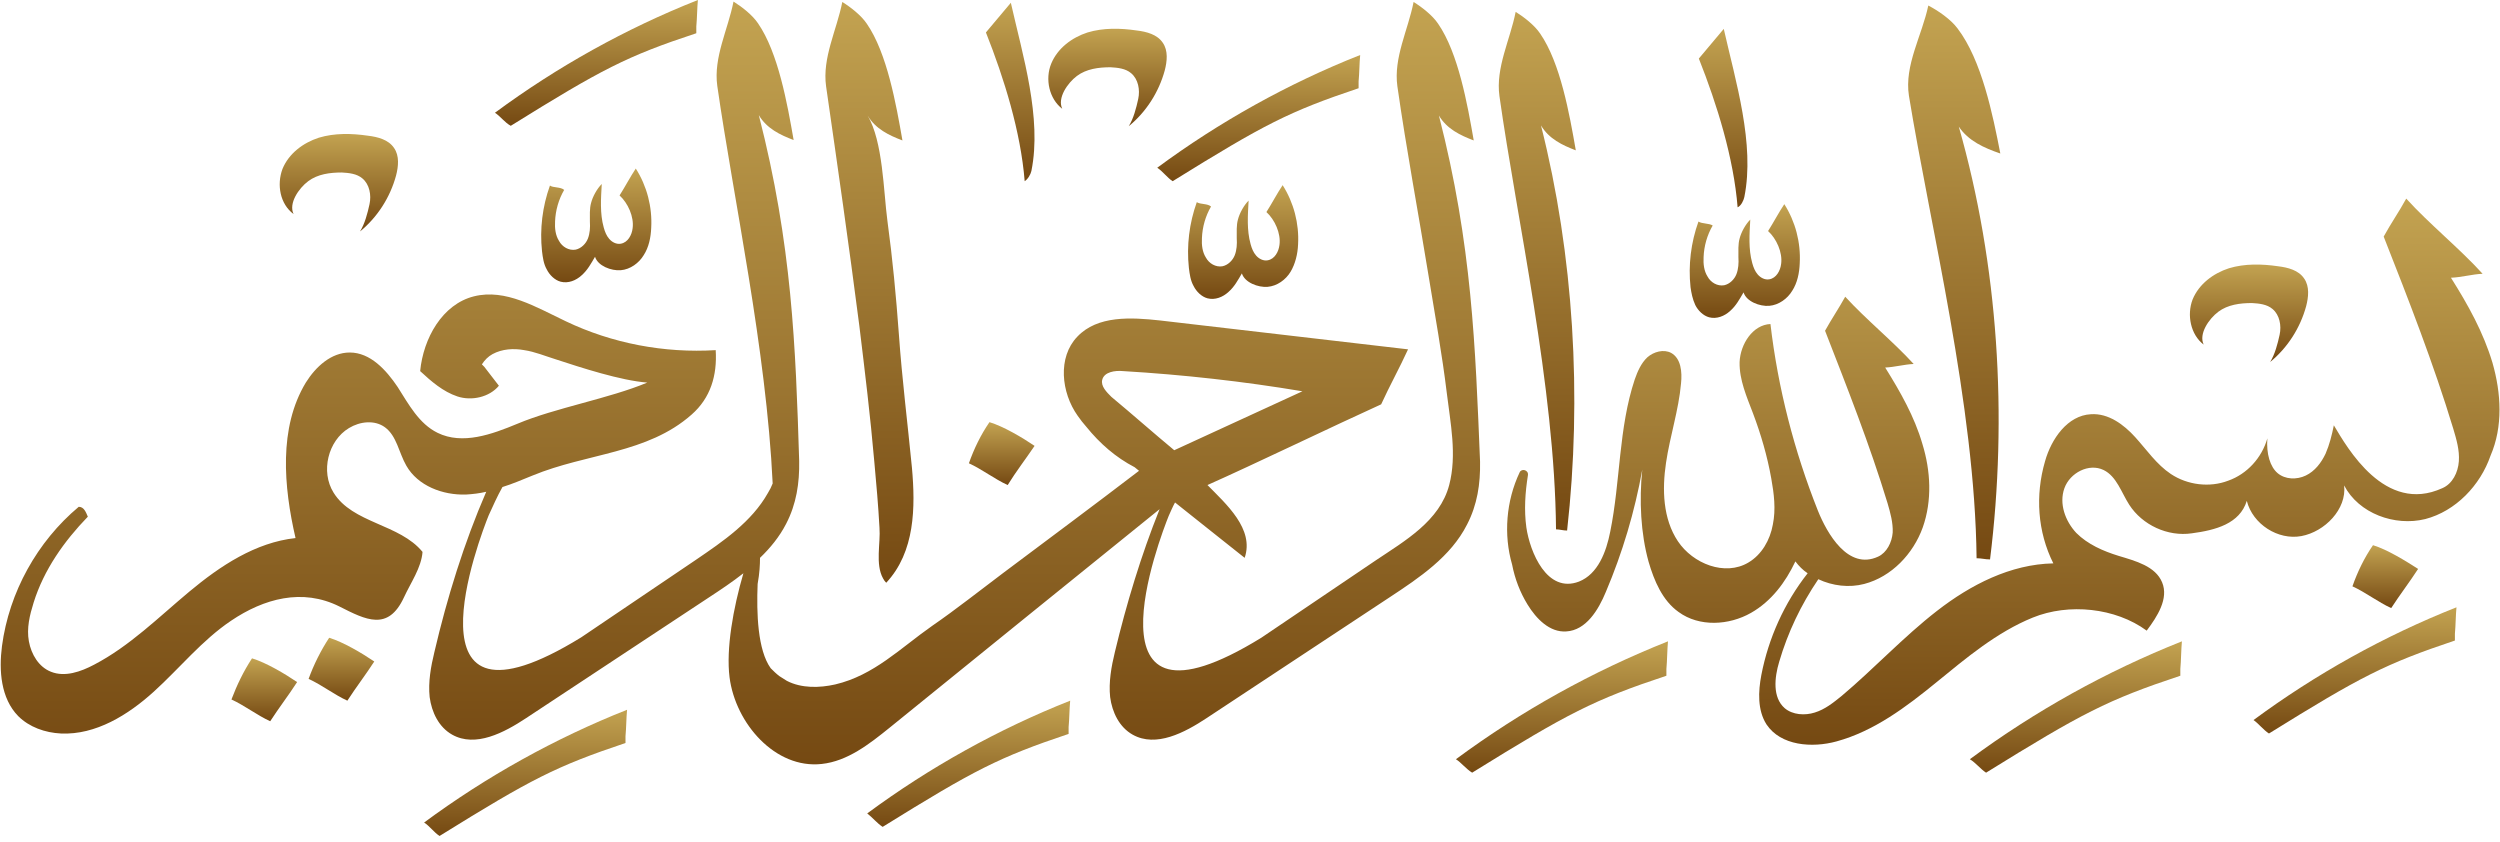 <?xml version="1.0" encoding="utf-8"?>
<svg xmlns="http://www.w3.org/2000/svg" fill="none" height="100%" overflow="visible" preserveAspectRatio="none" style="display: block;" viewBox="0 0 294 99" width="100%">
<g clip-path="url(#clip0_0_155)" id="bismillah-two 1">
<g id="Group">
<path d="M293.116 42.665C292.046 39.082 290.231 35.825 288.231 32.661C289.487 32.615 290.743 32.243 291.953 32.196C289.254 29.218 285.672 26.334 282.973 23.356C282.136 24.892 281.159 26.287 280.321 27.823C283.252 35.267 286.184 42.758 288.51 50.435C288.882 51.691 289.254 52.947 289.161 54.25C289.068 55.553 288.417 56.902 287.207 57.413C280.461 60.484 276.041 52.668 274.459 50.016C274.226 51.179 273.947 52.296 273.482 53.366C272.97 54.436 272.226 55.413 271.156 55.925C270.085 56.437 268.736 56.39 267.852 55.645C266.968 54.901 266.503 53.366 266.642 51.551C265.991 53.831 264.27 55.739 262.036 56.529C259.85 57.367 257.244 57.041 255.29 55.739C253.615 54.622 252.452 52.901 251.103 51.412C249.753 49.923 247.939 48.574 245.892 48.713C243.147 48.853 241.239 51.598 240.495 54.25C239.332 58.251 239.611 62.531 241.472 66.254C236.447 66.347 231.748 68.766 227.793 71.837C223.838 74.907 220.395 78.629 216.58 81.84C215.603 82.631 214.626 83.422 213.416 83.794C212.253 84.166 210.811 84.073 209.88 83.282C208.438 82.026 208.671 79.7 209.229 77.839C210.253 74.349 211.788 71.139 213.835 68.115C215.51 68.906 217.464 69.138 219.232 68.673C222.442 67.835 225.001 65.137 226.118 62.02C227.235 58.856 227.049 55.366 226.072 52.203C225.141 48.992 223.466 46.061 221.698 43.223C222.815 43.176 223.931 42.851 225.048 42.804C222.629 40.152 219.418 37.547 216.999 34.895C216.254 36.244 215.37 37.547 214.626 38.896C217.232 45.596 219.884 52.296 221.977 59.181C222.303 60.298 222.629 61.461 222.582 62.624C222.489 63.788 221.884 64.997 220.861 65.463C217.325 67.091 214.859 62.718 213.789 60.066C210.997 53.04 209.089 45.642 208.205 38.105C206.112 38.198 204.669 40.478 204.576 42.572C204.53 44.665 205.414 46.666 206.158 48.62C207.089 51.086 207.833 53.645 208.298 56.25C208.624 58.065 208.857 59.879 208.485 61.694C208.159 63.508 207.182 65.23 205.6 66.16C202.855 67.789 199.086 66.3 197.318 63.648C195.55 60.996 195.457 57.553 195.922 54.436C196.388 51.272 197.411 48.248 197.69 45.084C197.83 43.735 197.69 42.153 196.527 41.502C195.643 41.036 194.48 41.362 193.736 42.013C192.991 42.711 192.573 43.688 192.247 44.619C190.339 50.342 190.572 56.576 189.362 62.531C188.897 64.904 187.92 67.51 185.687 68.394C181.918 69.836 179.917 64.904 179.499 62.02C179.219 59.972 179.359 57.925 179.685 55.878C179.778 55.273 178.94 55.041 178.708 55.553C177.126 58.902 176.8 62.857 177.824 66.393C178.149 68.068 178.754 69.65 179.638 71.092C180.662 72.767 182.244 74.396 184.198 74.256C186.524 74.117 187.966 71.744 188.85 69.603C190.805 64.997 192.247 60.159 193.131 55.227C192.759 58.856 192.945 62.718 193.875 66.067C194.527 68.301 195.504 70.627 197.411 71.976C199.831 73.744 203.32 73.558 205.926 72.069C208.298 70.72 209.973 68.487 211.137 66.021C211.555 66.579 212.021 67.044 212.579 67.417C209.834 70.906 207.973 75.047 207.135 79.374C206.763 81.328 206.67 83.515 207.74 85.19C209.415 87.702 213.091 87.981 215.975 87.19C220.395 85.981 224.164 83.143 227.7 80.258C231.236 77.373 234.818 74.349 239.052 72.628C243.286 70.906 248.776 71.465 252.452 74.163C253.708 72.488 255.057 70.394 254.266 68.487C253.476 66.579 251.149 65.974 249.149 65.37C247.334 64.811 245.52 64.02 244.17 62.671C242.868 61.275 242.123 59.228 242.774 57.413C243.426 55.599 245.659 54.436 247.381 55.273C248.916 56.018 249.474 57.925 250.405 59.368C251.94 61.74 254.918 63.136 257.756 62.718C260.548 62.345 263.386 61.601 264.223 58.902C264.921 61.647 267.899 63.555 270.644 63.043C273.389 62.531 275.994 59.879 275.669 57.088C277.39 60.391 281.624 61.927 285.207 61.043C288.789 60.112 291.674 57.088 292.883 53.598C294.372 50.155 294.14 46.247 293.116 42.665Z" fill="url(#paint0_linear_0_155)" id="Vector"/>
<path d="M279.065 64.113C278.041 65.602 277.25 67.231 276.646 68.952C278.181 69.65 279.67 70.813 281.205 71.511C282.229 69.929 283.345 68.487 284.369 66.905C282.927 65.974 280.74 64.625 279.065 64.113Z" fill="url(#paint1_linear_0_155)" id="Vector_2"/>
<path d="M121.666 52.435C120.224 51.458 118.037 50.155 116.362 49.644C115.339 51.133 114.548 52.761 113.943 54.482C115.478 55.18 116.967 56.343 118.503 57.041C119.48 55.459 120.596 54.017 121.666 52.435Z" fill="url(#paint2_linear_0_155)" id="Vector_3"/>
<path d="M27.218 82.259C28.753 82.957 30.242 84.12 31.777 84.817C32.801 83.236 33.918 81.793 34.941 80.211C33.499 79.234 31.312 77.932 29.637 77.42C28.66 78.909 27.869 80.537 27.218 82.259Z" fill="url(#paint3_linear_0_155)" id="Vector_4"/>
<path d="M36.291 79.839C37.826 80.537 39.315 81.7 40.85 82.398C41.874 80.816 42.99 79.374 44.014 77.792C42.572 76.815 40.385 75.512 38.71 75.001C37.733 76.489 36.895 78.164 36.291 79.839Z" fill="url(#paint4_linear_0_155)" id="Vector_5"/>
<path d="M232.446 65.649C233.004 65.649 233.469 65.788 234.028 65.788C236.121 48.992 235.005 31.173 230.352 14.888C231.469 16.563 233.33 17.401 235.237 18.052C234.353 13.493 233.05 7.072 230.212 3.35C229.421 2.28 227.933 1.256 226.769 0.651C226.025 4.187 223.931 7.677 224.49 11.259C227.002 26.66 232.26 47.69 232.446 65.649Z" fill="url(#paint5_linear_0_155)" id="Vector_6"/>
<path d="M184.291 62.392C186.059 46.666 185.082 30.009 181.22 14.749C182.151 16.331 183.733 17.075 185.314 17.68C184.57 13.4 183.5 7.398 181.127 3.955C180.476 2.978 179.219 2.001 178.242 1.396C177.591 4.699 175.87 7.956 176.335 11.306C178.382 25.822 182.849 45.456 182.988 62.252C183.407 62.252 183.826 62.392 184.291 62.392Z" fill="url(#paint6_linear_0_155)" id="Vector_7"/>
<path d="M103.847 68.022C103.94 68.208 104.079 68.394 104.219 68.533C107.615 64.904 107.662 59.647 107.243 54.994C106.731 49.737 106.08 44.572 105.708 39.315C105.382 34.848 104.963 30.382 104.359 25.962C103.893 22.472 103.847 16.656 102.032 13.586C102.963 15.168 104.545 15.912 106.127 16.517C105.382 12.236 104.312 6.235 101.939 2.792C101.288 1.815 100.032 0.837 99.055 0.233C98.403 3.536 96.682 6.793 97.147 10.143C98.496 19.494 99.846 28.893 101.055 38.291C101.707 43.642 102.358 48.992 102.823 54.343C103.056 56.902 103.288 59.461 103.428 62.066C103.568 63.881 102.916 66.347 103.847 68.022Z" fill="url(#paint7_linear_0_155)" id="Vector_8"/>
<path d="M140.742 23.775C139.858 26.241 139.533 28.893 139.812 31.498C139.905 32.243 139.998 32.987 140.37 33.639C140.696 34.29 141.301 34.895 141.998 35.081C142.882 35.313 143.813 34.941 144.464 34.336C145.162 33.732 145.581 32.941 146.046 32.15C146.372 33.22 147.954 33.825 149.07 33.732C150.187 33.639 151.211 32.894 151.769 31.964C152.327 31.033 152.606 29.87 152.653 28.753C152.793 26.287 152.141 23.822 150.838 21.774C150.187 22.751 149.582 23.915 148.931 24.938C149.908 25.822 150.652 27.451 150.466 28.8C150.373 29.591 149.908 30.475 149.07 30.614C148.559 30.707 148.047 30.428 147.721 30.056C147.395 29.684 147.209 29.218 147.07 28.707C146.605 27.032 146.744 25.31 146.837 23.589C146.279 24.147 145.767 25.078 145.581 25.822C145.395 26.474 145.441 27.311 145.441 28.009C145.488 28.707 145.441 29.405 145.209 30.009C144.976 30.614 144.418 31.173 143.766 31.312C142.975 31.452 142.185 30.986 141.812 30.289C141.394 29.637 141.301 28.8 141.347 28.009C141.394 26.706 141.766 25.403 142.417 24.287C141.998 23.915 141.161 24.054 140.742 23.775Z" fill="url(#paint8_linear_0_155)" id="Vector_9"/>
<path d="M199.365 35.872C199.691 36.523 200.296 37.128 200.994 37.314C201.878 37.547 202.808 37.175 203.46 36.57C204.158 35.965 204.576 35.174 205.042 34.383C205.367 35.453 206.949 36.058 208.066 35.965C209.182 35.872 210.206 35.127 210.764 34.197C211.369 33.266 211.602 32.103 211.648 30.986C211.788 28.521 211.137 26.055 209.834 24.008C209.182 24.985 208.578 26.148 207.926 27.171C208.903 28.055 209.648 29.684 209.462 31.033C209.369 31.824 208.903 32.708 208.066 32.848C207.554 32.941 207.042 32.661 206.717 32.289C206.391 31.917 206.205 31.452 206.065 30.94C205.6 29.265 205.74 27.544 205.833 25.822C205.274 26.38 204.762 27.311 204.576 28.055C204.39 28.707 204.437 29.544 204.437 30.242C204.483 30.94 204.437 31.638 204.204 32.243C203.972 32.848 203.413 33.406 202.762 33.545C201.971 33.685 201.18 33.22 200.808 32.522C200.389 31.87 200.296 31.033 200.342 30.242C200.389 28.939 200.761 27.637 201.413 26.52C200.994 26.241 200.156 26.334 199.738 26.055C198.854 28.521 198.528 31.173 198.807 33.778C198.9 34.429 199.04 35.174 199.365 35.872Z" fill="url(#paint9_linear_0_155)" id="Vector_10"/>
<path d="M259.152 40.524C258.547 39.268 259.757 37.5 260.873 36.663C261.99 35.825 263.432 35.639 264.828 35.639C265.665 35.686 266.596 35.779 267.247 36.337C268.085 37.035 268.317 38.291 268.085 39.361C267.852 40.431 267.526 41.688 266.968 42.572C269.015 40.897 270.504 38.57 271.202 36.011C271.481 34.941 271.621 33.685 270.969 32.755C270.318 31.777 269.062 31.452 267.899 31.312C265.991 31.033 263.991 30.986 262.129 31.545C260.268 32.15 258.593 33.406 257.849 35.22C257.151 37.035 257.616 39.361 259.152 40.524Z" fill="url(#paint10_linear_0_155)" id="Vector_11"/>
<path d="M124.923 12.795C124.318 11.539 125.528 9.771 126.645 8.933C127.761 8.096 129.204 7.909 130.599 7.909C131.437 7.956 132.367 8.049 133.019 8.607C133.856 9.305 134.089 10.562 133.856 11.632C133.624 12.702 133.298 13.958 132.74 14.842C134.787 13.167 136.276 10.841 136.974 8.282C137.253 7.212 137.392 5.955 136.741 5.025C136.09 4.048 134.833 3.722 133.67 3.583C131.763 3.303 129.762 3.257 127.901 3.815C126.04 4.42 124.365 5.676 123.62 7.491C122.876 9.305 123.388 11.632 124.923 12.795Z" fill="url(#paint11_linear_0_155)" id="Vector_12"/>
<path d="M34.523 25.171C33.918 23.915 35.127 22.146 36.244 21.309C37.361 20.472 38.803 20.285 40.199 20.285C41.036 20.332 41.967 20.425 42.618 20.983C43.456 21.681 43.688 22.938 43.456 24.008C43.223 25.078 42.897 26.334 42.339 27.218C44.386 25.543 45.875 23.217 46.573 20.658C46.852 19.588 46.992 18.331 46.34 17.401C45.689 16.424 44.433 16.098 43.27 15.959C41.362 15.679 39.361 15.633 37.5 16.191C35.639 16.796 33.964 18.052 33.22 19.867C32.522 21.728 32.941 24.008 34.523 25.171Z" fill="url(#paint12_linear_0_155)" id="Vector_13"/>
<path d="M266.829 86.26C277.623 79.56 280.507 78.071 288.696 75.326V74.535C288.789 73.558 288.789 72.349 288.882 71.418C280.414 74.768 272.319 79.281 265.014 84.678C265.619 85.097 266.177 85.841 266.829 86.26Z" fill="url(#paint13_linear_0_155)" id="Vector_14"/>
<path d="M233.562 90.866C244.822 83.887 247.846 82.305 256.407 79.467V78.676C256.5 77.653 256.5 76.396 256.593 75.419C247.706 78.955 239.332 83.608 231.655 89.284C232.353 89.703 232.911 90.447 233.562 90.866Z" fill="url(#paint14_linear_0_155)" id="Vector_15"/>
<path d="M173.125 90.866C184.384 83.887 187.408 82.305 195.969 79.467V78.676C196.062 77.653 196.062 76.396 196.155 75.419C187.269 78.955 178.894 83.608 171.217 89.284C171.868 89.703 172.427 90.447 173.125 90.866Z" fill="url(#paint15_linear_0_155)" id="Vector_16"/>
<path d="M137.904 21.309C148.698 14.609 151.583 13.12 159.771 10.375V9.584C159.865 8.607 159.865 7.398 159.958 6.467C151.49 9.817 143.394 14.33 136.09 19.727C136.741 20.146 137.253 20.89 137.904 21.309Z" fill="url(#paint16_linear_0_155)" id="Vector_17"/>
<path d="M103.8 97.24C114.594 90.54 117.479 89.051 125.668 86.306V85.515C125.761 84.538 125.761 83.329 125.854 82.398C117.386 85.748 109.29 90.261 101.986 95.658C102.591 96.123 103.149 96.821 103.8 97.24Z" fill="url(#paint17_linear_0_155)" id="Vector_18"/>
<path d="M51.691 98.31C62.485 91.61 65.37 90.121 73.558 87.376V86.585C73.651 85.609 73.651 84.399 73.744 83.468C65.276 86.818 57.181 91.331 49.876 96.728C50.528 97.147 51.039 97.891 51.691 98.31Z" fill="url(#paint18_linear_0_155)" id="Vector_19"/>
<path d="M64.672 21.821C63.788 24.287 63.462 26.939 63.741 29.544C63.834 30.289 63.927 31.033 64.299 31.684C64.625 32.336 65.23 32.941 65.928 33.127C66.812 33.359 67.742 32.987 68.394 32.382C69.092 31.777 69.51 30.986 69.976 30.196C70.301 31.266 71.883 31.87 73 31.777C74.117 31.684 75.14 30.94 75.698 30.009C76.303 29.079 76.536 27.916 76.582 26.799C76.722 24.333 76.071 21.867 74.768 19.82C74.117 20.797 73.512 21.96 72.86 22.984C73.837 23.868 74.582 25.496 74.396 26.846C74.303 27.637 73.837 28.521 73 28.66C72.488 28.753 71.976 28.474 71.651 28.102C71.325 27.73 71.139 27.264 70.999 26.753C70.534 25.078 70.674 23.356 70.767 21.635C70.208 22.193 69.697 23.124 69.51 23.868C69.324 24.519 69.371 25.357 69.371 26.055C69.417 26.753 69.371 27.451 69.138 28.055C68.906 28.66 68.347 29.218 67.696 29.358C66.905 29.498 66.114 29.032 65.742 28.334C65.323 27.683 65.23 26.846 65.276 26.055C65.323 24.752 65.695 23.449 66.347 22.333C65.928 21.96 65.044 22.1 64.672 21.821Z" fill="url(#paint19_linear_0_155)" id="Vector_20"/>
<path d="M81.886 3.908V3.117C81.979 2.14 81.979 0.931 82.073 0C73.605 3.35 65.509 7.863 58.205 13.26C58.856 13.679 59.368 14.423 60.066 14.795C70.767 8.142 73.698 6.607 81.886 3.908Z" fill="url(#paint20_linear_0_155)" id="Vector_21"/>
<path d="M205.135 23.17C206.391 16.936 204.111 9.584 202.715 3.396C201.738 4.56 200.761 5.723 199.784 6.886C201.924 12.283 203.878 18.564 204.344 24.38C204.762 24.194 205.042 23.589 205.135 23.17Z" fill="url(#paint21_linear_0_155)" id="Vector_22"/>
<path d="M121.294 20.099C122.55 13.865 120.271 6.514 118.875 0.326C117.898 1.489 116.921 2.652 115.944 3.815C118.084 9.212 120.038 15.493 120.503 21.309C120.875 21.076 121.201 20.518 121.294 20.099Z" fill="url(#paint22_linear_0_155)" id="Vector_23"/>
<path d="M169.216 13.586C170.147 15.168 171.729 15.912 173.311 16.517C172.566 12.236 171.496 6.235 169.123 2.792C168.472 1.815 167.216 0.837 166.239 0.233C165.587 3.536 163.866 6.793 164.331 10.143C165.401 17.634 166.797 25.031 168.007 32.475C168.751 37.035 169.589 41.641 170.147 46.247C170.566 49.737 171.357 53.505 170.426 57.041C169.309 61.275 165.215 63.602 161.819 65.881C157.306 68.906 152.839 71.976 148.326 75.001C126.784 88.26 136.462 63.09 137.439 60.67C137.671 60.159 137.904 59.6 138.183 59.089C140.835 61.182 143.766 63.555 146.372 65.602C147.535 62.206 144.185 59.275 141.998 57.041C147.442 54.622 156.98 50.016 162.423 47.55C163.401 45.41 164.61 43.223 165.587 41.083C155.863 39.966 146.139 38.803 136.415 37.686C133.019 37.314 129.064 37.081 126.691 39.594C124.365 42.013 124.784 46.154 126.738 48.899C127.063 49.364 127.389 49.783 127.761 50.202C129.343 52.156 131.204 53.785 133.438 54.948L133.949 55.366C128.413 59.6 123.574 63.183 117.991 67.37C115.199 69.464 112.454 71.651 109.616 73.605C105.894 76.21 102.777 79.421 98.217 80.491C96.356 80.909 94.262 80.956 92.541 80.072C92.308 79.932 92.029 79.746 91.657 79.513C91.285 79.234 90.959 78.909 90.633 78.583C89.098 76.443 88.958 72.116 89.098 68.673C89.331 67.37 89.377 66.393 89.377 65.602C90.587 64.439 91.657 63.136 92.448 61.601C93.657 59.275 94.03 56.809 93.983 54.203C93.564 40.757 93.146 28.753 89.237 13.539C90.168 15.121 91.75 15.866 93.332 16.47C92.587 12.19 91.517 6.188 89.144 2.745C88.493 1.768 87.237 0.791 86.26 0.186C85.609 3.489 83.887 6.746 84.352 10.096C86.26 23.403 90.121 41.083 90.866 56.855C90.726 57.227 90.54 57.6 90.308 57.972C88.4 61.368 85.05 63.648 81.84 65.835C77.327 68.859 72.86 71.93 68.347 74.954C46.806 88.214 56.483 63.043 57.46 60.624C57.972 59.507 58.484 58.344 59.089 57.274C60.298 56.902 61.461 56.39 62.624 55.925C69.045 53.273 76.117 53.366 81.328 48.76C83.561 46.806 84.352 44.154 84.166 41.176C78.118 41.548 71.976 40.385 66.533 37.779C63.09 36.151 59.461 33.918 55.739 34.848C52.017 35.779 49.783 39.78 49.411 43.642C50.714 44.851 52.109 46.061 53.785 46.619C55.459 47.178 57.553 46.712 58.67 45.363C58.111 44.619 57.507 43.874 56.948 43.13C56.855 43.037 56.762 42.944 56.669 42.851C56.995 42.339 57.413 41.92 57.925 41.641C59.042 41.036 60.391 40.943 61.647 41.176C62.904 41.362 64.113 41.874 65.323 42.246C68.301 43.223 73 44.758 76.117 44.991C71.697 46.852 65.276 47.969 60.856 49.83C57.832 51.086 54.389 52.342 51.458 50.9C49.271 49.83 48.062 47.55 46.759 45.503C45.41 43.502 43.549 41.455 41.129 41.455C38.943 41.455 37.128 43.13 35.965 44.991C32.755 50.295 33.359 57.227 34.755 63.276C30.056 63.788 25.915 66.533 22.286 69.557C18.657 72.581 15.261 75.978 11.073 78.164C9.491 79.002 7.63 79.653 6.002 79.002C4.56 78.443 3.676 76.955 3.396 75.419C3.117 73.884 3.489 72.349 3.955 70.86C5.164 66.998 7.537 63.648 10.329 60.763C10.096 60.205 9.864 59.6 9.259 59.6C4.373 63.695 1.07 69.65 0.233 75.978C-0.14 78.862 0.093 82.119 2.14 84.213C3.443 85.515 5.304 86.167 7.165 86.26C11.259 86.446 15.075 84.073 18.099 81.328C21.123 78.583 23.775 75.28 27.171 73C31.033 70.394 35.546 69.138 39.92 71.325C43.037 72.907 45.642 74.256 47.503 70.255C48.294 68.533 49.551 66.765 49.69 64.904C46.992 61.601 41.455 61.554 39.222 57.925C37.686 55.459 38.57 51.83 41.036 50.342C42.339 49.551 44.06 49.364 45.27 50.248C46.666 51.272 46.899 53.226 47.783 54.761C49.132 57.134 52.063 58.251 54.808 58.158C55.599 58.111 56.39 58.018 57.181 57.832C54.575 63.834 52.575 70.301 51.086 76.675C50.667 78.397 50.342 80.211 50.528 81.979C50.76 83.747 51.598 85.515 53.18 86.399C55.925 87.935 59.275 86.167 61.88 84.445C69.045 79.7 76.21 75.001 83.375 70.255C84.725 69.371 86.12 68.44 87.423 67.417C86.213 71.558 85.376 76.303 85.795 79.653C86.493 85.097 91.192 90.447 96.635 89.842C99.659 89.517 102.218 87.516 104.638 85.562C115.199 77.001 125.761 68.44 136.369 59.879C134.182 65.323 132.461 71.046 131.111 76.675C130.693 78.397 130.367 80.211 130.553 81.979C130.786 83.747 131.623 85.515 133.205 86.399C135.95 87.935 139.3 86.167 141.905 84.445C149.07 79.7 156.235 75.001 163.401 70.255C166.937 67.928 170.612 65.463 172.52 61.694C173.729 59.368 174.102 56.902 174.055 54.296C173.497 40.804 173.125 28.8 169.216 13.586ZM129.622 44.665C129.855 43.735 131.111 43.549 132.088 43.642C139.114 44.06 146.232 44.851 153.165 46.015C148.14 48.341 143.115 50.621 138.09 52.947C135.624 50.9 133.158 48.713 130.693 46.666C130.134 46.108 129.436 45.41 129.622 44.665Z" fill="url(#paint23_linear_0_155)" id="Vector_24"/>
</g>
</g>
<defs>
<linearGradient gradientUnits="userSpaceOnUse" id="paint0_linear_0_155" x1="235.589" x2="235.589" y1="87.583" y2="23.356">
<stop offset="1.33195e-07" stop-color="#754912"/>
<stop offset="1" stop-color="#C3A351"/>
</linearGradient>
<linearGradient gradientUnits="userSpaceOnUse" id="paint1_linear_0_155" x1="280.507" x2="280.507" y1="71.511" y2="64.113">
<stop offset="1.33195e-07" stop-color="#754912"/>
<stop offset="1" stop-color="#C3A351"/>
</linearGradient>
<linearGradient gradientUnits="userSpaceOnUse" id="paint2_linear_0_155" x1="117.805" x2="117.805" y1="57.041" y2="49.644">
<stop offset="1.33195e-07" stop-color="#754912"/>
<stop offset="1" stop-color="#C3A351"/>
</linearGradient>
<linearGradient gradientUnits="userSpaceOnUse" id="paint3_linear_0_155" x1="31.08" x2="31.08" y1="84.817" y2="77.42">
<stop offset="1.33195e-07" stop-color="#754912"/>
<stop offset="1" stop-color="#C3A351"/>
</linearGradient>
<linearGradient gradientUnits="userSpaceOnUse" id="paint4_linear_0_155" x1="40.152" x2="40.152" y1="82.398" y2="75.001">
<stop offset="1.33195e-07" stop-color="#754912"/>
<stop offset="1" stop-color="#C3A351"/>
</linearGradient>
<linearGradient gradientUnits="userSpaceOnUse" id="paint5_linear_0_155" x1="229.817" x2="229.817" y1="65.788" y2="0.651">
<stop offset="1.33195e-07" stop-color="#754912"/>
<stop offset="1" stop-color="#C3A351"/>
</linearGradient>
<linearGradient gradientUnits="userSpaceOnUse" id="paint6_linear_0_155" x1="180.785" x2="180.785" y1="62.392" y2="1.396">
<stop offset="1.33195e-07" stop-color="#754912"/>
<stop offset="1" stop-color="#C3A351"/>
</linearGradient>
<linearGradient gradientUnits="userSpaceOnUse" id="paint7_linear_0_155" x1="102.247" x2="102.247" y1="68.533" y2="0.233">
<stop offset="1.33195e-07" stop-color="#754912"/>
<stop offset="1" stop-color="#C3A351"/>
</linearGradient>
<linearGradient gradientUnits="userSpaceOnUse" id="paint8_linear_0_155" x1="146.193" x2="146.193" y1="35.151" y2="21.774">
<stop offset="1.33195e-07" stop-color="#754912"/>
<stop offset="1" stop-color="#C3A351"/>
</linearGradient>
<linearGradient gradientUnits="userSpaceOnUse" id="paint9_linear_0_155" x1="205.188" x2="205.188" y1="37.384" y2="24.008">
<stop offset="1.33195e-07" stop-color="#754912"/>
<stop offset="1" stop-color="#C3A351"/>
</linearGradient>
<linearGradient gradientUnits="userSpaceOnUse" id="paint10_linear_0_155" x1="264.484" x2="264.484" y1="42.572" y2="31.11">
<stop offset="1.33195e-07" stop-color="#754912"/>
<stop offset="1" stop-color="#C3A351"/>
</linearGradient>
<linearGradient gradientUnits="userSpaceOnUse" id="paint11_linear_0_155" x1="130.245" x2="130.245" y1="14.842" y2="3.381">
<stop offset="1.33195e-07" stop-color="#754912"/>
<stop offset="1" stop-color="#C3A351"/>
</linearGradient>
<linearGradient gradientUnits="userSpaceOnUse" id="paint12_linear_0_155" x1="39.85" x2="39.85" y1="27.218" y2="15.757">
<stop offset="1.33195e-07" stop-color="#754912"/>
<stop offset="1" stop-color="#C3A351"/>
</linearGradient>
<linearGradient gradientUnits="userSpaceOnUse" id="paint13_linear_0_155" x1="276.948" x2="276.948" y1="86.26" y2="71.418">
<stop offset="1.33195e-07" stop-color="#754912"/>
<stop offset="1" stop-color="#C3A351"/>
</linearGradient>
<linearGradient gradientUnits="userSpaceOnUse" id="paint14_linear_0_155" x1="244.124" x2="244.124" y1="90.866" y2="75.419">
<stop offset="1.33195e-07" stop-color="#754912"/>
<stop offset="1" stop-color="#C3A351"/>
</linearGradient>
<linearGradient gradientUnits="userSpaceOnUse" id="paint15_linear_0_155" x1="183.686" x2="183.686" y1="90.866" y2="75.419">
<stop offset="1.33195e-07" stop-color="#754912"/>
<stop offset="1" stop-color="#C3A351"/>
</linearGradient>
<linearGradient gradientUnits="userSpaceOnUse" id="paint16_linear_0_155" x1="148.024" x2="148.024" y1="21.309" y2="6.467">
<stop offset="1.33195e-07" stop-color="#754912"/>
<stop offset="1" stop-color="#C3A351"/>
</linearGradient>
<linearGradient gradientUnits="userSpaceOnUse" id="paint17_linear_0_155" x1="113.92" x2="113.92" y1="97.24" y2="82.398">
<stop offset="1.33195e-07" stop-color="#754912"/>
<stop offset="1" stop-color="#C3A351"/>
</linearGradient>
<linearGradient gradientUnits="userSpaceOnUse" id="paint18_linear_0_155" x1="61.81" x2="61.81" y1="98.31" y2="83.468">
<stop offset="1.33195e-07" stop-color="#754912"/>
<stop offset="1" stop-color="#C3A351"/>
</linearGradient>
<linearGradient gradientUnits="userSpaceOnUse" id="paint19_linear_0_155" x1="70.122" x2="70.122" y1="33.197" y2="19.82">
<stop offset="1.33195e-07" stop-color="#754912"/>
<stop offset="1" stop-color="#C3A351"/>
</linearGradient>
<linearGradient gradientUnits="userSpaceOnUse" id="paint20_linear_0_155" x1="70.138" x2="70.138" y1="14.795" y2="0">
<stop offset="1.33195e-07" stop-color="#754912"/>
<stop offset="1" stop-color="#C3A351"/>
</linearGradient>
<linearGradient gradientUnits="userSpaceOnUse" id="paint21_linear_0_155" x1="202.642" x2="202.642" y1="24.38" y2="3.396">
<stop offset="1.33195e-07" stop-color="#754912"/>
<stop offset="1" stop-color="#C3A351"/>
</linearGradient>
<linearGradient gradientUnits="userSpaceOnUse" id="paint22_linear_0_155" x1="118.801" x2="118.801" y1="21.309" y2="0.326">
<stop offset="1.33195e-07" stop-color="#754912"/>
<stop offset="1" stop-color="#C3A351"/>
</linearGradient>
<linearGradient gradientUnits="userSpaceOnUse" id="paint23_linear_0_155" x1="87.072" x2="87.072" y1="89.889" y2="0.186">
<stop offset="1.33195e-07" stop-color="#754912"/>
<stop offset="1" stop-color="#C3A351"/>
</linearGradient>
<clipPath id="clip0_0_155">
<rect fill="white" height="98.31" width="294"/>
</clipPath>
</defs>
</svg>